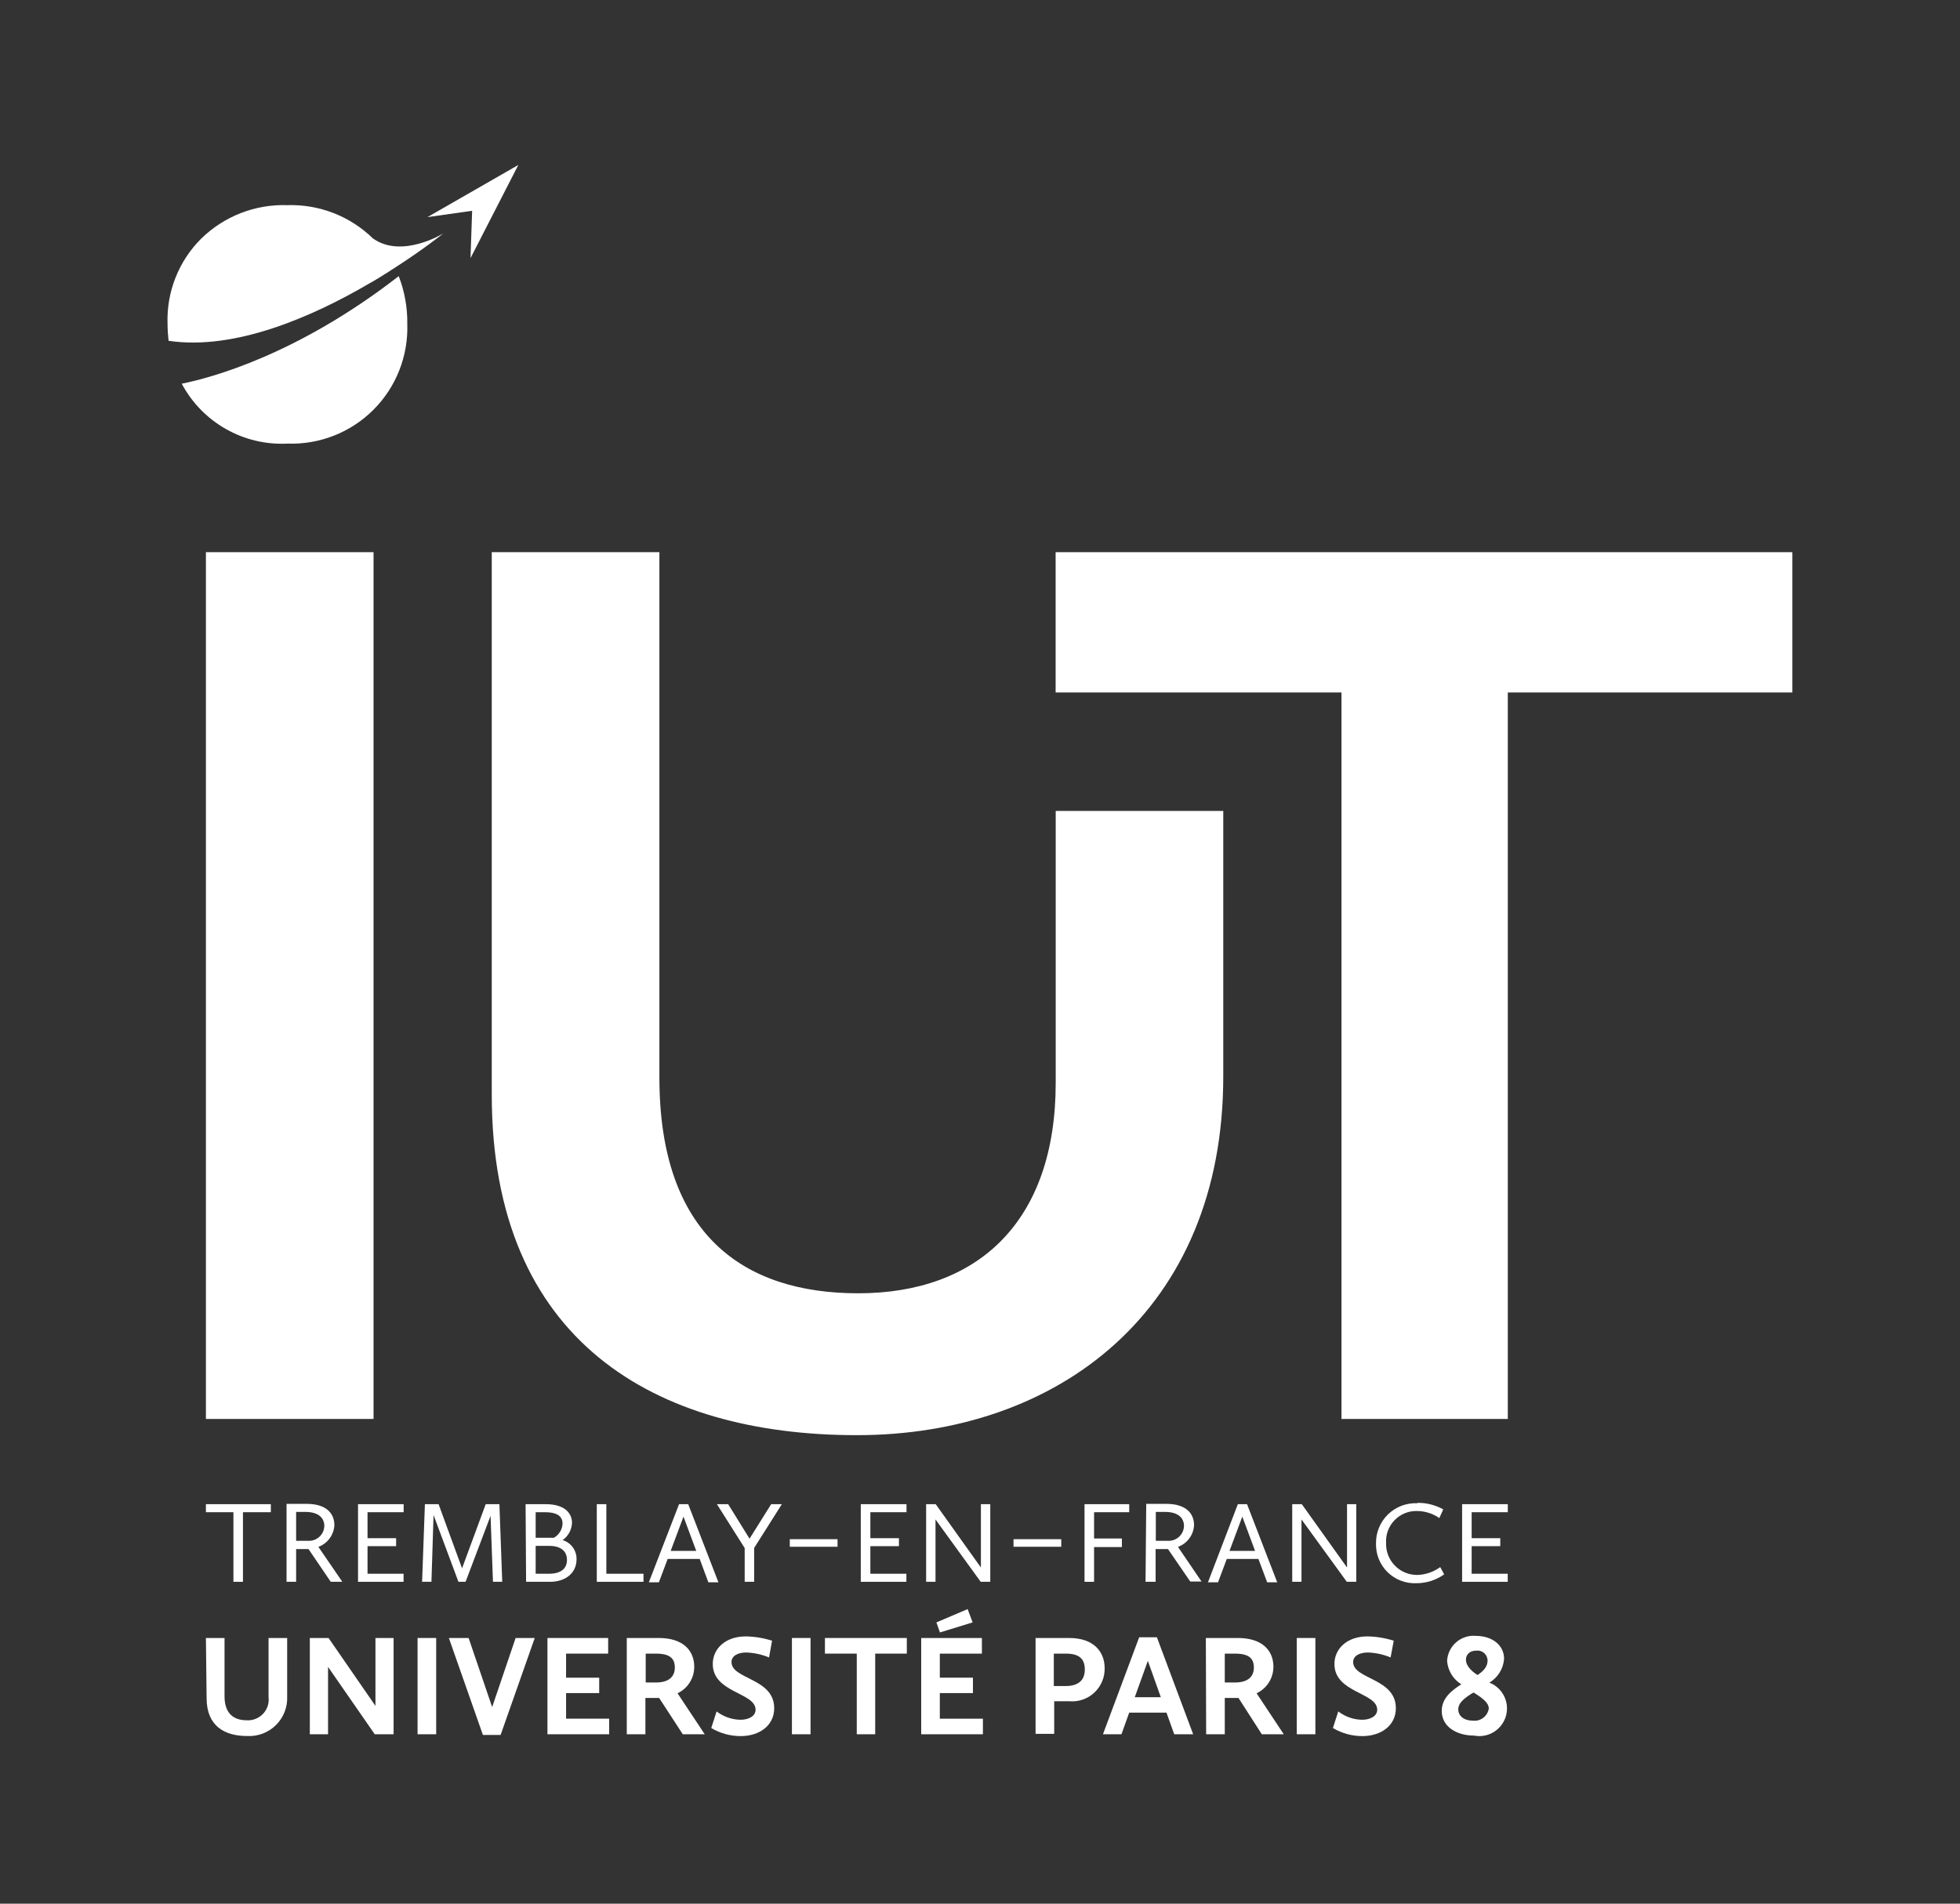 <svg width="70" height="68" viewBox="0 0 70 68" fill="none" xmlns="http://www.w3.org/2000/svg">
<rect x="0" y="0" width="70" height="68" fill="#333333" stroke="none"/>
<path d="M7.354 58.51H8.019V60.593C8.019 61.215 8.354 61.449 8.807 61.449C8.916 61.457 9.025 61.44 9.127 61.399C9.229 61.359 9.321 61.297 9.396 61.217C9.471 61.138 9.527 61.042 9.561 60.938C9.594 60.834 9.605 60.723 9.591 60.615V58.51H10.256V60.59C10.265 60.78 10.235 60.971 10.165 61.149C10.096 61.327 9.99 61.488 9.854 61.622C9.719 61.756 9.556 61.86 9.377 61.927C9.199 61.994 9.008 62.022 8.817 62.011C8.019 62.011 7.379 61.651 7.379 60.661L7.354 58.51Z" fill="white"/>
<path d="M13.409 58.51V60.935L11.734 58.51H11.065V61.949H11.716V59.543L13.384 61.949H14.057V58.51H13.409Z" fill="white"/>
<path d="M15.578 58.51H14.913V61.949H15.578V58.51Z" fill="white"/>
<path d="M18.415 58.51L17.577 60.978L16.736 58.51H16.031L17.247 61.974H17.879L19.098 58.51H18.415Z" fill="white"/>
<path d="M19.552 58.51V61.949H21.756V61.392H20.217V60.478H21.4V59.928H20.217V59.068H21.72V58.51H19.552Z" fill="white"/>
<path d="M23.424 60.1C23.885 60.1 24.101 59.892 24.101 59.568C24.101 59.244 23.931 59.068 23.421 59.068H23.061V60.1H23.424ZM22.385 58.51H23.529C24.413 58.51 24.794 58.974 24.794 59.535C24.796 59.734 24.74 59.929 24.634 60.097C24.529 60.266 24.377 60.4 24.198 60.485L25.169 61.949H24.385L23.54 60.651H23.05V61.949H22.385V58.51Z" fill="white"/>
<path d="M25.593 61.133C25.837 61.321 26.136 61.426 26.445 61.431C26.733 61.431 26.985 61.305 26.985 61.072C26.985 60.453 25.456 60.474 25.456 59.438C25.456 58.91 25.888 58.453 26.639 58.453C26.957 58.459 27.272 58.511 27.574 58.607L27.466 59.205C27.207 59.097 26.93 59.038 26.65 59.028C26.355 59.028 26.125 59.147 26.125 59.37C26.125 59.992 27.65 59.938 27.65 61.018C27.65 61.644 27.114 62.014 26.456 62.014C26.085 62.016 25.721 61.916 25.402 61.726L25.593 61.133Z" fill="white"/>
<path d="M28.948 58.51H28.283V61.949H28.948V58.51Z" fill="white"/>
<path d="M29.462 58.51V59.068H30.599V61.949H31.257V59.068H32.386V58.51H29.462Z" fill="white"/>
<path d="M32.9 58.51V61.949H35.104V61.392H33.565V60.478H34.748V59.928H33.565V59.068H35.068V58.51H32.9ZM33.443 57.953L33.569 58.312L34.737 57.953L34.558 57.478L33.443 57.953Z" fill="white"/>
<path d="M38.064 60.226C38.531 60.226 38.743 60 38.743 59.64C38.743 59.28 38.574 59.068 38.064 59.068H37.636V60.226H38.064ZM36.985 58.51H38.186C39.071 58.51 39.452 59.01 39.452 59.59C39.455 59.753 39.424 59.915 39.36 60.065C39.297 60.216 39.202 60.351 39.082 60.462C38.963 60.574 38.821 60.658 38.667 60.711C38.513 60.764 38.349 60.784 38.186 60.769H37.65V61.935H36.985V58.51Z" fill="white"/>
<path d="M40.995 59.327L41.458 60.626H40.527L40.995 59.327ZM40.685 58.485L39.391 61.949H40.052L40.329 61.176H41.66L41.937 61.949H42.613L41.318 58.485H40.685Z" fill="white"/>
<path d="M44.105 60.1C44.565 60.1 44.781 59.892 44.781 59.568C44.781 59.244 44.612 59.068 44.102 59.068H43.742V60.1H44.105ZM43.066 58.51H44.209C45.098 58.51 45.479 58.974 45.479 59.535C45.479 59.735 45.423 59.93 45.317 60.098C45.21 60.266 45.058 60.4 44.878 60.485L45.849 61.949H45.065L44.231 60.651H43.742V61.949H43.077L43.066 58.51Z" fill="white"/>
<path d="M46.978 58.51H46.313V61.949H46.978V58.51Z" fill="white"/>
<path d="M47.795 61.133C48.039 61.321 48.338 61.426 48.647 61.431C48.935 61.431 49.186 61.305 49.186 61.072C49.186 60.453 47.658 60.474 47.658 59.438C47.658 58.91 48.09 58.453 48.841 58.453C49.158 58.459 49.473 58.511 49.776 58.607L49.664 59.205C49.407 59.097 49.131 59.037 48.852 59.028C48.557 59.028 48.327 59.147 48.327 59.37C48.327 59.992 49.852 59.938 49.852 61.018C49.852 61.644 49.316 62.014 48.658 62.014C48.287 62.016 47.923 61.916 47.604 61.726L47.795 61.133Z" fill="white"/>
<path d="M52.768 59.834C52.984 59.69 53.127 59.532 53.127 59.32C53.128 59.27 53.117 59.22 53.097 59.174C53.077 59.128 53.048 59.087 53.011 59.053C52.974 59.019 52.931 58.993 52.883 58.977C52.836 58.961 52.785 58.955 52.736 58.96C52.477 58.96 52.354 59.111 52.354 59.291C52.354 59.471 52.516 59.672 52.75 59.82M52.628 60.456C52.326 60.636 52.081 60.816 52.081 61.057C52.081 61.298 52.286 61.464 52.61 61.464C52.741 61.477 52.872 61.44 52.976 61.36C53.081 61.279 53.15 61.162 53.171 61.032C53.171 60.813 52.919 60.64 52.628 60.456ZM52.189 60.165C52.044 60.075 51.923 59.953 51.835 59.807C51.747 59.661 51.694 59.497 51.682 59.327C51.689 59.199 51.721 59.074 51.777 58.96C51.834 58.845 51.913 58.743 52.009 58.66C52.106 58.576 52.219 58.513 52.34 58.475C52.462 58.436 52.59 58.422 52.718 58.435C53.25 58.435 53.717 58.733 53.717 59.258C53.704 59.431 53.649 59.598 53.558 59.745C53.467 59.892 53.341 60.016 53.192 60.104C53.422 60.194 53.61 60.367 53.719 60.588C53.829 60.81 53.851 61.064 53.782 61.302C53.713 61.539 53.558 61.742 53.347 61.87C53.136 61.999 52.884 62.044 52.642 61.996C52.056 61.996 51.491 61.701 51.491 61.115C51.491 60.672 51.826 60.395 52.189 60.165Z" fill="white"/>
<path d="M8.336 54.017H7.354V53.73H9.673V54.017H8.677V56.503H8.336V54.017Z" fill="white"/>
<path d="M11.011 55.039C11.083 55.042 11.156 55.031 11.224 55.006C11.292 54.981 11.354 54.943 11.408 54.894C11.461 54.845 11.504 54.786 11.534 54.72C11.564 54.654 11.581 54.583 11.583 54.51C11.583 54.248 11.407 54.006 10.899 54.006H10.576V55.039H11.011ZM10.234 53.719H10.954C11.673 53.719 11.942 54.078 11.942 54.478C11.934 54.649 11.875 54.814 11.773 54.952C11.672 55.09 11.532 55.196 11.371 55.255L12.226 56.503H11.813L11.018 55.334H10.576V56.503H10.234V53.719Z" fill="white"/>
<path d="M12.787 53.73H14.416V54.017H13.126V54.945H14.147V55.23H13.126V56.215H14.413V56.503H12.787V53.73Z" fill="white"/>
<path d="M15.175 53.73H15.664L16.502 56.021L17.347 53.73H17.836L17.937 56.503H17.606L17.52 54.147L16.628 56.503H16.373L15.484 54.118L15.409 56.503H15.075L15.175 53.73Z" fill="white"/>
<path d="M19.605 56.215C20.048 56.215 20.249 56.017 20.249 55.722C20.249 55.427 20.055 55.219 19.605 55.219H19.131V56.215H19.605ZM19.131 54.931H19.778C19.869 54.881 19.946 54.808 20 54.72C20.055 54.632 20.086 54.531 20.091 54.427C20.091 54.201 19.954 54.017 19.454 54.017H19.131V54.931ZM18.771 53.73H19.49C20.21 53.73 20.429 54.089 20.429 54.395C20.424 54.517 20.392 54.636 20.334 54.743C20.276 54.85 20.194 54.943 20.095 55.014C20.241 55.058 20.368 55.148 20.458 55.272C20.547 55.395 20.594 55.545 20.591 55.697C20.591 56.186 20.202 56.503 19.645 56.503H18.789L18.771 53.73Z" fill="white"/>
<path d="M21.314 53.73H21.655V56.215H22.982V56.503H21.314V53.73Z" fill="white"/>
<path d="M23.953 55.399H24.866L24.41 54.175L23.953 55.399ZM24.252 53.73H24.579L25.658 56.521H25.298L24.989 55.686H23.845L23.532 56.521H23.173L24.252 53.73Z" fill="white"/>
<path d="M26.596 55.298L25.604 53.73H26.006L26.769 54.963L27.542 53.73H27.923L26.934 55.294V56.503H26.596V55.298Z" fill="white"/>
<path d="M29.912 54.981H28.207V55.251H29.912V54.981Z" fill="white"/>
<path d="M30.742 53.73H32.375V54.017H31.084V54.945H32.105V55.23H31.084V56.215H32.371V56.503H30.742V53.73Z" fill="white"/>
<path d="M33.076 53.73H33.418L35.032 55.992V53.73H35.367V56.503H35.025L33.411 54.276V56.503H33.076V53.73Z" fill="white"/>
<path d="M37.902 54.981H36.197V55.251H37.902V54.981Z" fill="white"/>
<path d="M38.733 53.73H40.329V54.017H39.074V54.956H40.067V55.262H39.074V56.503H38.733V53.73Z" fill="white"/>
<path d="M41.714 55.039C41.786 55.042 41.858 55.031 41.926 55.006C41.995 54.981 42.057 54.943 42.11 54.894C42.163 54.845 42.206 54.786 42.236 54.72C42.267 54.654 42.283 54.583 42.285 54.51C42.285 54.248 42.109 54.006 41.602 54.006H41.279V55.039H41.714ZM40.937 53.719H41.656C42.375 53.719 42.645 54.078 42.645 54.478C42.637 54.65 42.578 54.815 42.475 54.953C42.373 55.092 42.232 55.197 42.07 55.255L42.911 56.492H42.508L41.714 55.334H41.272V56.503H40.912L40.937 53.719Z" fill="white"/>
<path d="M43.911 55.399H44.824L44.368 54.175L43.911 55.399ZM44.209 53.73H44.537L45.615 56.521H45.256L44.943 55.686H43.814L43.501 56.521H43.141L44.209 53.73Z" fill="white"/>
<path d="M46.151 53.73H46.493L48.108 55.992V53.73H48.438V56.503H48.1L46.482 54.276V56.503H46.151V53.73Z" fill="white"/>
<path d="M50.625 53.683C50.947 53.679 51.264 53.76 51.545 53.916L51.405 54.226C51.168 54.062 50.887 53.974 50.599 53.974C50.451 53.971 50.304 53.999 50.167 54.056C50.03 54.113 49.907 54.197 49.804 54.304C49.701 54.41 49.621 54.537 49.569 54.676C49.517 54.815 49.495 54.963 49.503 55.111C49.497 55.26 49.522 55.408 49.575 55.547C49.629 55.686 49.709 55.813 49.813 55.92C49.916 56.027 50.04 56.112 50.177 56.17C50.314 56.229 50.462 56.258 50.61 56.258C50.908 56.251 51.196 56.153 51.437 55.978L51.578 56.237C51.287 56.444 50.939 56.555 50.581 56.553C50.392 56.561 50.203 56.53 50.027 56.462C49.85 56.394 49.689 56.29 49.554 56.157C49.42 56.024 49.313 55.865 49.243 55.69C49.172 55.514 49.138 55.325 49.143 55.136C49.139 54.942 49.176 54.749 49.25 54.57C49.324 54.391 49.434 54.228 49.573 54.093C49.712 53.959 49.878 53.854 50.059 53.785C50.241 53.717 50.435 53.687 50.628 53.697" fill="white"/>
<path d="M52.218 53.73H53.85V54.017H52.559V54.945H53.581V55.23H52.559V56.215H53.847V56.503H52.218V53.73Z" fill="white"/>
<path d="M13.341 19.724H7.354V50.686H13.341V19.724Z" fill="white"/>
<path d="M17.563 19.724H23.55V38.491C23.55 44.11 26.564 46.197 30.649 46.197C34.917 46.197 37.704 43.646 37.704 38.678V28.966H43.688V38.452C43.688 46.808 37.794 51.265 30.602 51.265C23.41 51.265 17.563 47.923 17.563 39.103V19.724Z" fill="white"/>
<path d="M37.701 19.724V24.735H47.91V50.686H53.85V24.735H64.013V19.724H37.701Z" fill="white"/>
<path d="M15.265 7.756L16.862 7.529L16.804 9.22L18.512 5.892L15.265 7.756Z" fill="white"/>
<path d="M6.491 13.706C6.852 14.384 7.399 14.946 8.068 15.325C8.736 15.704 9.499 15.885 10.267 15.846C10.834 15.866 11.399 15.769 11.928 15.561C12.456 15.353 12.936 15.039 13.337 14.637C13.739 14.236 14.053 13.755 14.261 13.227C14.469 12.699 14.566 12.133 14.546 11.565C14.554 10.984 14.45 10.406 14.24 9.864C10.594 12.695 7.498 13.504 6.491 13.706Z" fill="white"/>
<path d="M13.212 10.112L13.266 10.083L13.435 9.983L13.514 9.936L13.744 9.792L13.827 9.742L13.985 9.637L14.064 9.59L14.1 9.565C15.161 8.882 15.837 8.335 15.837 8.335C15.837 8.335 14.363 9.256 13.32 8.518C12.915 8.123 12.435 7.814 11.908 7.609C11.38 7.405 10.817 7.309 10.252 7.328C9.688 7.31 9.127 7.406 8.601 7.611C8.075 7.816 7.596 8.124 7.192 8.518C6.791 8.915 6.477 9.391 6.269 9.916C6.061 10.44 5.964 11.002 5.984 11.565C5.985 11.768 5.997 11.972 6.02 12.173C8.415 12.533 11.216 11.285 13.212 10.112Z" fill="white"/>
</svg>
